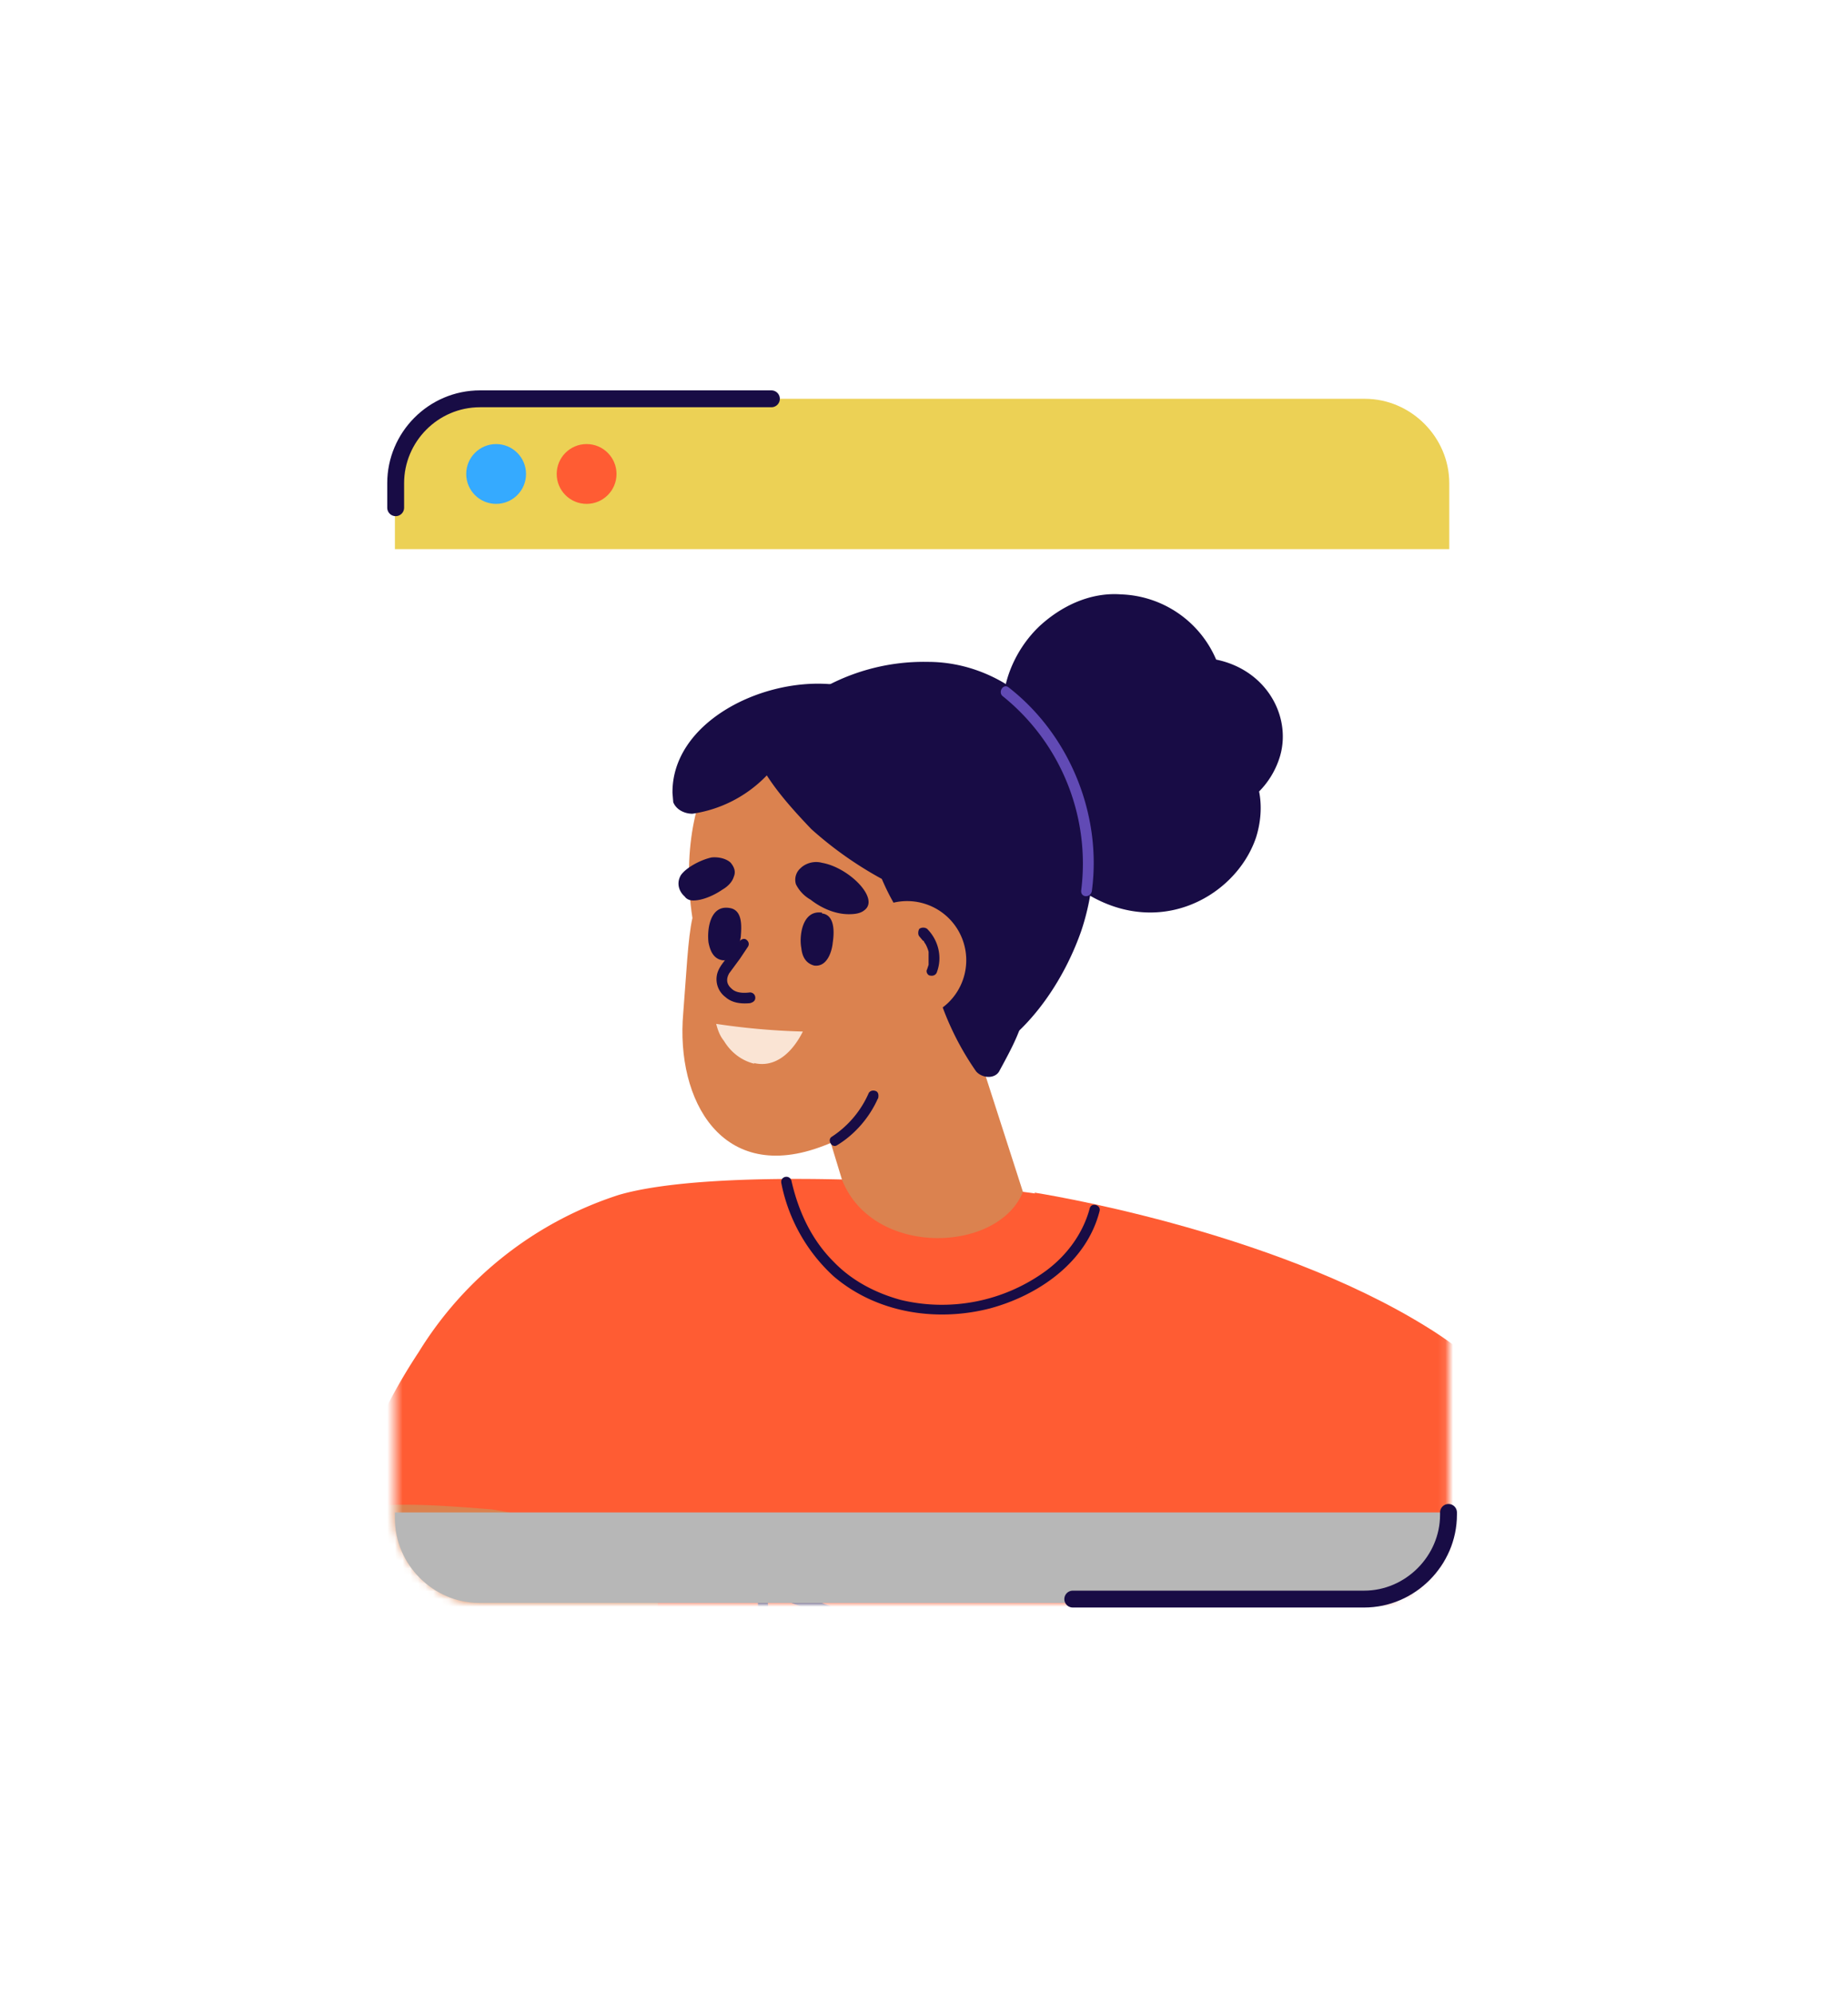 <svg width="241" height="260" fill="none" xmlns="http://www.w3.org/2000/svg"><g filter="url(#a)"><rect x="51.5" y="32" width="137.4" height="157" rx="11" fill="#fff"/><mask id="b" style="mask-type:alpha" maskUnits="userSpaceOnUse" x="51" y="32" width="138" height="157"><rect x="51.5" y="32" width="137.4" height="157" rx="11" fill="#fff"/></mask><g mask="url(#b)"><path d="M190.5 169.9c-4-10.7-43.5-32.7-55.6-34.3-11.9-1.7-42.2-3.3-54.2.2a47.9 47.9 0 0 0-26.1 20.5A75.7 75.7 0 0 0 42.7 208a99.4 99.4 0 0 0 9.7 33c3.5 7.7 6.8 17 15 20 11.5 4.1 55.2 13.5 67.6 12.5 19.4-1.5 21.3-4.8 27.7-21.3 1.5-3.8 8.4-1.7 12.6-2.7l.6-2.4c1-4.2 1.4-8.5 1.9-12.9 2.2-21.5 20.4-43.3 12.7-64.3Z" fill="#FF5C33"/><path d="m37.6 216.9-1.7-1a6.7 6.7 0 0 1-3-5c0-1 0-2 .3-2.9a6.2 6.2 0 0 1-3.4-2.8c-1-1.8-1-4.3-.3-6.2A14.4 14.4 0 0 1 34 193l-2.7.6c-2.9.6-5.9 1.4-8.9 1.2a8.7 8.7 0 0 1-7-3.8c-.7-1.3-.9-2.8-.3-4.2.6-1 1.6-1.9 2.7-2.4 1.2-.6 2.5-1 3.8-1.4l4.5-1.3c6-1.7 12.2-3.7 18.4-4.8 6.6-1.2 13-.6 19.6-.1 5.3.8 20.4 4.5 21.7 4.8 1.3.4 13.9 21.8 13.7 22.3.6 2.9.8 22 .4 22a1430.4 1430.4 0 0 1-34-4.3l-4.5-.6c0 .8 0 1.6-.3 2.3-1.1 2.8-3.8 4.1-6.7 4-3-.2-6-1-8.7-2-2.7-1-6-2.1-7.5-4.8a5 5 0 0 1-.6-3.7ZM102.3 109.2l7.5 24.6c4 10.2 20.4 9.6 23.6 1.6l-11.5-35.7-19.6 9.5Z" fill="#DB824F"/><path d="M85.8 181.7s40.8 16.2 59.8 24.8c-1.6-8-3.3-21.6-1-29.6 1.3-4.5 3.5-8.8 6.5-12.4-4.6-12.9-16.2-29-16.2-29s30.6 4.7 51.3 17.6c17 10.5 28 32 35.3 49.8 9.5 22.7 39.4 101.6-6 106.2-28.6 3-57.7-22.2-80.5-36.9-16.1-10.3-32-21.5-48.4-31.3-1-.5-.8-59.2-.8-59.2Z" fill="#FF5C33"/><path d="M103.2 133.9c.9 4 2.6 7.7 5.5 10.6 2.4 2.5 5.5 4.1 8.8 5a23 23 0 0 0 18.9-3.8c2.7-2 4.8-4.8 5.7-8.1.2-.9 1.5-.5 1.3.3-1.7 6.7-8 11-14.3 12.7-7 1.8-14.8.6-20.4-4.2a22.3 22.3 0 0 1-6.8-12.1c-.2-.9 1-1.2 1.3-.4ZM191.1 235.6a382.2 382.2 0 0 0-80.8-43.9c-8-3.1-16-6-24.2-8.7-.8-.2-.4-1.5.4-1.3a382.7 382.7 0 0 1 83.8 38.6 370 370 0 0 1 21.5 14c.7.6 0 1.8-.7 1.3Z" fill="#180C45"/><path d="M100 187.3a595.6 595.6 0 0 1 1.8 62c0 1-1.4 1-1.3 0a590.3 590.3 0 0 0-1.8-62c0-.9 1.3-.9 1.4 0Z" fill="#180C45"/><path d="M129.4 100.6c1.1-1.7 1.9-3.6 2-5.7.7-13-13.3-23.5-25.6-22-4.3.5-8.5 2.6-11.5 5.8-3.4 3.6-5.4 11.9-4 21-.6 2.6-.8 7.5-1.2 12.4-1 11.4 5.1 22.4 18.3 17.3 5-1.8 9.2-6.4 11.7-10.7 1.7-3.2 0-7.1 2-10 1.8-2.6 4.6-3.8 6.6-6 .7-.6 1.2-1.3 1.7-2Z" fill="#DB824F"/><path d="M114.5 123.2c-1.1 2.5-3 4.7-5.3 6.1-.7.5-1.4-.7-.7-1.1a13 13 0 0 0 4.8-5.7c.2-.3.6-.4 1-.2.3.2.3.6.2 1ZM87.7 83.4c-.1-9 11.2-14.9 20.5-14.2.5 0 4.6.7 9 2.7 4.9 2.4 9.2 6 12.1 10.7 1.8 2.8 3.4 6.3 2.2 9.6 0 .8 1.3 1.8 1.1 2.6-.2 1.4-.6 2.9-1 4.2.1 1.7 2 9.6 2.1 11.3.2 3-1.9 6.6-3.4 9.4-.6 1-2.2.9-3 0a37 37 0 0 1-5.5-12s-2.6-6-3.4-7.1a29.9 29.9 0 0 1-3.4-6 48.6 48.6 0 0 1-9.2-6.5c-2-2.1-4.2-4.5-5.8-7a16.8 16.8 0 0 1-9.7 5c-1 0-2.1-.5-2.5-1.5l-.1-1.2Z" fill="#180C45"/><path d="M106 70.5a27 27 0 0 1 15-4.2c4.9 0 9.7 1.9 13.5 5.4 7.8 7.3 10 19.3 6.5 29.7-2 5.7-5.6 11.3-10.2 14.8-1 .9-2.3.1-2.6-1-.6 0-1.2-.4-1.3-1.2-.5-3.1-.6-6.2-1.2-9.3a55.5 55.5 0 0 0-18-31h-.3c-2 .8-3.3-2-1.5-3.2Z" fill="#180C45"/><path d="M113.1 99.6a7.6 7.6 0 1 0 10.5 11.2A7.6 7.6 0 0 0 113 99.6Z" fill="#DB824F"/><path d="m120.9 106.4.2-.6v-.4c0 .1 0 0 0 0v-.9c0-.2 0 0 0 0v-.4a4.3 4.3 0 0 0-.4-1l-.2-.3v-.1c-.1 0-.2-.1-.1 0l-.5-.6c-.2-.2-.2-.7 0-1 .3-.2.7-.2 1 0 1.5 1.5 2 3.7 1.3 5.6-.1.4-.5.6-.9.5-.3 0-.6-.5-.4-.8ZM107.2 99c-2.6-.4-3 3.1-2.7 4.6.1 1 .5 2 1.7 2.3 1.7.2 2.3-1.9 2.4-3 .2-1.3.3-3.6-1.4-3.8ZM95.2 98.4c-2.7-.5-3 3-2.8 4.5.2 1 .6 2.1 1.8 2.3 1.7.2 2.2-1.9 2.4-3 .1-1.3.3-3.5-1.4-3.8Z" fill="#180C45"/><path d="M97.8 110.8c-1.1.1-2.3 0-3.2-.8a2.9 2.9 0 0 1-1.1-2.9c.2-1 1-1.8 1.6-2.6l1.3-1.7c.2-.3.6-.5.9-.3.3.2.5.6.2 1l-1 1.5-1.4 1.9c-.4.7-.4 1.4.3 2 .6.6 1.6.6 2.4.5.4 0 .7.3.7.7 0 .4-.3.6-.7.7Z" fill="#180C45"/><path d="M98.3 118.6c2.9.7 5.1-1.5 6.4-4.1a92 92 0 0 1-11.3-1c.2.8.5 1.6 1 2.2.9 1.5 2.3 2.6 4 3Z" fill="#FAE4D4"/><path d="M135.5 61.7c2.9-2.7 6.7-4.5 10.7-4.2a14 14 0 0 1 12.4 8.5c6.8 1.4 10 7.8 8.2 13a11 11 0 0 1-2.6 4.2c.4 2 .2 4.1-.4 6-2.7 8-13.7 14-24 6-4.4-3.3-5-8.7-3-13.3l-2-1.4c-6.3-4.8-4.5-13.8.7-18.8Z" fill="#180C45"/><path d="M141 96.1a28 28 0 0 0-10.2-25.3c-.7-.5 0-1.7.7-1.2 8 6.2 12.2 16.6 10.9 26.5-.1 1-1.5 1-1.4 0Z" fill="#614AB5"/><path d="M104.4 93.2c.6-.6 1.7-1 2.8-.7 3.5.6 7.6 4.7 5.5 6.2-.5.4-1.2.5-2 .5-1.8 0-3.6-.8-5-1.9a4.7 4.7 0 0 1-1.9-2 2 2 0 0 1 .6-2.1ZM90.3 97.4c-.4 0-.8-.2-1-.5-.8-.7-1.1-1.8-.5-2.8.7-1 2.6-2 4-2.3 1-.1 2 .2 2.5.7.4.5.7 1.1.4 1.8-.2.7-.8 1.3-1.5 1.7-1 .7-2.7 1.5-4 1.4Z" fill="#180C45"/></g><path d="M51.5 43c0-6 5-11 11-11H178c6 0 11 5 11 11v8.6H51.5V43Z" fill="#ECD155"/><path d="M100.6 32h-38c-6.1 0-11 5-11 11v3.2" stroke="#180C45" stroke-width="2.2" stroke-linecap="round"/><path d="M51.5 177.2H189v.8c0 6-5 11-11 11H62.5c-6 0-11-5-11-11v-.8Z" fill="#B7B7B7"/><circle cx="76.5" cy="41.8" r="3.9" fill="#FF5C33"/><circle cx="64.7" cy="41.8" r="3.9" fill="#35AAFF"/><path d="M139.9 188.5h38c6 0 11-5 11-11v-.3" stroke="#180C45" stroke-width="2.2" stroke-linecap="round"/></g><defs><filter id="a" x=".4" y=".9" width="239.6" height="258.7" filterUnits="userSpaceOnUse" color-interpolation-filters="sRGB"><feFlood flood-opacity="0" result="BackgroundImageFix"/><feColorMatrix in="SourceAlpha" values="0 0 0 0 0 0 0 0 0 0 0 0 0 0 0 0 0 0 127 0" result="hardAlpha"/><feOffset dy="20"/><feGaussianBlur stdDeviation="25"/><feComposite in2="hardAlpha" operator="out"/><feColorMatrix values="0 0 0 0 0 0 0 0 0 0 0 0 0 0 0 0 0 0 0.25 0"/><feBlend in2="BackgroundImageFix" result="effect1_dropShadow_376_2890"/><feBlend in="SourceGraphic" in2="effect1_dropShadow_376_2890" result="shape"/></filter></defs></svg>